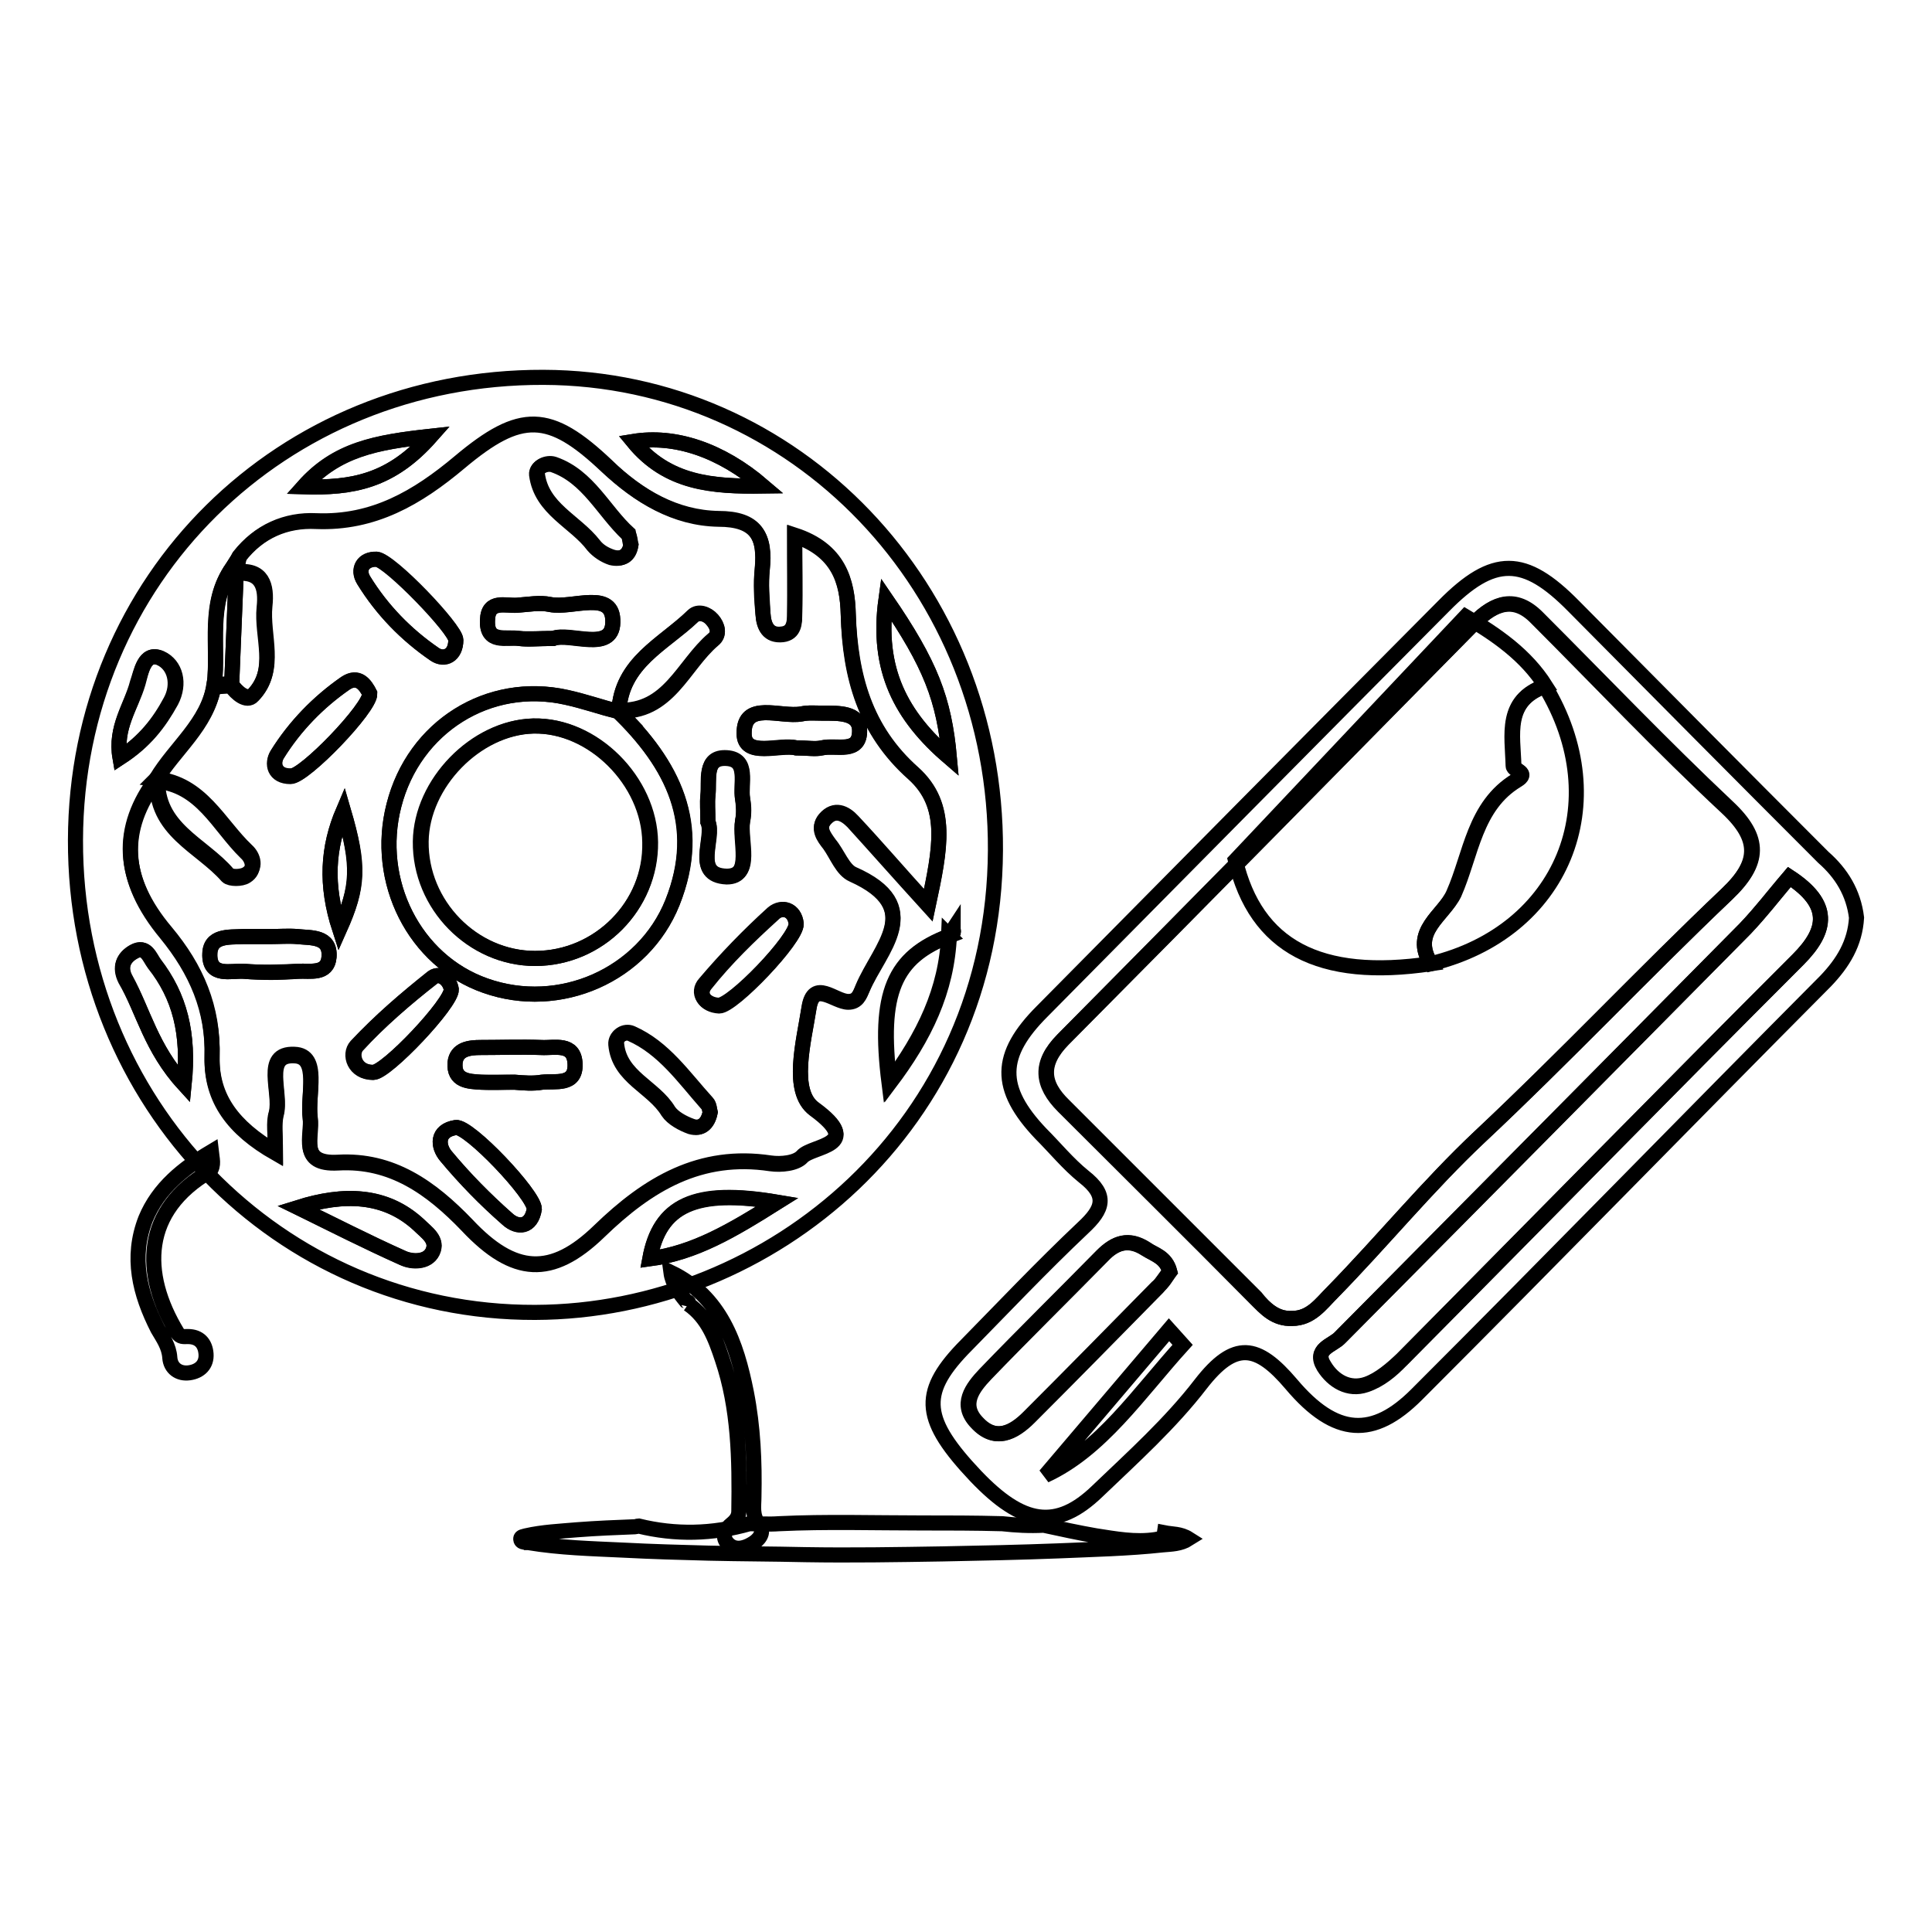 <?xml version="1.0" encoding="utf-8"?>
<!-- Svg Vector Icons : http://www.onlinewebfonts.com/icon -->
<!DOCTYPE svg PUBLIC "-//W3C//DTD SVG 1.1//EN" "http://www.w3.org/Graphics/SVG/1.1/DTD/svg11.dtd">
<svg version="1.1" xmlns="http://www.w3.org/2000/svg" xmlns:xlink="http://www.w3.org/1999/xlink" x="0px" y="0px" viewBox="0 0 256 256" enable-background="new 0 0 256 256" xml:space="preserve">
<g> <path stroke-width="2" fill-opacity="0" stroke="#000000"  d="M10,111.3C10.1,76.7,37.3,49.9,72,50c33.4,0.1,60.1,27.9,59.9,62.7c-0.2,36.3-29.6,61.1-61,61.2 C36.9,174,9.9,146.1,10,111.3z M30.8,75.2C27.4,80,29,85.5,28.4,90.7c-0.9,5.2-5.2,8.3-7.7,12.5l0.1-0.1c-5,6.6-4.8,13.3,1.2,20.4 c4,4.8,6.3,10,6.1,16.5c-0.1,5.5,2.8,9.3,8.4,12.6c0-2.4-0.3-3.8,0.1-5.1c0.7-2.8-1.9-8,2.4-7.8c3.5,0.1,1.7,5.3,2.1,8.3 c0.3,2.5-1.6,6.3,3.7,6c7.1-0.4,12.3,3.3,17.1,8.3c6.2,6.6,11.2,6.9,17.5,0.8c6.5-6.3,13.4-10.4,22.7-9c1.4,0.2,3.4,0,4.2-0.9 c1.3-1.5,8.3-1.4,1.6-6.3c-3.2-2.3-1.4-8.9-0.7-13.4c0.6-3.9,3.4-0.8,5.2-0.8c1.2,0,1.5-0.8,1.9-1.8c2.2-5.3,8.5-10.8-1.3-15.1 c-1.3-0.6-2-2.7-3.1-4c-0.7-1-1.6-2.1-0.6-3.3c1.3-1.5,2.7-0.8,3.7,0.3c3.1,3.3,6,6.7,10,11.1c1.6-7.5,2.8-13.2-2-17.5 c-6.4-5.7-8.3-12.8-8.6-21c-0.1-4.5-1.3-8.6-7.1-10.5c0,4,0,7.1,0,10.3c0,1.2-0.1,2.6-1.6,2.8c-1.9,0.3-2.5-1.1-2.6-2.7 c-0.1-2-0.3-4-0.1-5.9c0.4-4.4-0.8-6.7-5.8-6.7c-5.7-0.1-10.6-2.9-14.8-7c-7.6-7.2-11.4-7.3-19.5-0.5c-5.6,4.7-11.4,8.1-19,7.8 c-4-0.2-7.6,1.4-10.2,4.7C31.4,74.3,31.1,74.7,30.8,75.2L30.8,75.2z M125.9,124c-7.4,2.8-9.5,7.5-8,19.5c4.6-6.1,7.6-12.2,7.9-19.6 c0.2-0.1,0.4-0.2,0.5-0.4c0.1-0.1,0-0.2,0-0.4C126.1,123.4,126,123.7,125.9,124z M39.5,160c4.6,2.3,9.2,4.6,13.9,6.7 c1.2,0.5,3.2,0.6,3.9-0.8c0.8-1.6-0.8-2.6-1.8-3.6C51,158.2,45.5,158.1,39.5,160z M117.4,79.4c-1.3,9.4,2,15.5,8.4,21 C125.1,92.6,123.3,88,117.4,79.4z M103,159.3c-10.9-1.8-15.6,0.4-16.9,7.5C92,166,96.9,163.1,103,159.3z M24.4,143.7 c0.7-6.8-0.6-11.7-4-16c-0.6-0.8-1.1-2.5-2.7-1.6c-1.4,0.8-1.9,2.1-1.1,3.7C19,133.9,20,138.9,24.4,143.7z M101.1,64.4 c-5.6-4.8-11.7-6.8-17.2-5.9C88.5,64.1,94.4,64.5,101.1,64.4z M57.1,57.8c-7.3,0.8-12.5,1.7-16.9,6.7 C46.7,64.7,51.8,63.8,57.1,57.8z M15.9,100.4c3.3-2.2,5.2-4.7,6.7-7.5c1.2-2.2,0.6-4.8-1.4-5.7c-2.1-0.9-2.5,1.9-3,3.3 C17.4,93.6,15.2,96.4,15.9,100.4z M246,121.6c-0.2,3.4-1.8,6-4.1,8.4c-18.1,18.2-36,36.6-54.2,54.8c-5.7,5.7-10.7,5.6-16.6-1.4 c-4.5-5.3-7.5-5.8-12,0c-4,5.2-9,9.7-13.7,14.2c-5.4,5.2-9.9,4.5-16.1-2c-7-7.4-7.4-10.9-1.8-16.8c5.3-5.4,10.5-10.9,16-16.1 c2.7-2.5,3.3-4.3,0.1-6.8c-2.1-1.7-3.8-3.8-5.7-5.7c-5.7-6-5.6-10.4,0.2-16.2c17.7-17.9,35.4-35.8,53.2-53.7 c6.6-6.7,10.7-6.6,17.2,0c11,11.1,22,22.2,33.1,33.3C244,115.7,245.6,118.3,246,121.6L246,121.6z M171.2,174.7 c2.5,0,3.8-1.9,5.4-3.5c6.6-6.8,12.7-14.2,19.5-20.6c11.2-10.5,21.7-21.6,32.8-32.2c4.3-4.1,4.5-7.3,0-11.5 c-8.6-8.1-16.8-16.7-25.2-25.1c-2.9-2.9-5.6-2-8.2,0.6c-18.2,18.4-36.4,36.9-54.6,55.3c-3.1,3.2-2.9,5.9,0.1,8.8 c8.5,8.5,16.9,16.9,25.4,25.4C167.6,173.4,169,174.8,171.2,174.7z M237.1,116.2c-2,2.3-3.8,4.7-5.8,6.8 c-17.9,18.1-35.8,36.2-53.7,54.2c-1,1.1-3.6,1.5-2.1,3.8c1.2,2,3.3,3.2,5.6,2.4c1.7-0.6,3.3-2,4.7-3.3c17.5-17.6,34.9-35.4,52.5-53 C242.2,123.2,242.6,119.8,237.1,116.2L237.1,116.2z M155,168.5c-0.5-2-2.1-2.3-3.2-3c-2.3-1.5-4.1-0.8-5.8,0.9 c-5.1,5.2-10.4,10.4-15.5,15.7c-1.7,1.8-3.4,4-1.1,6.4c2.4,2.6,4.8,1.4,6.9-0.7c5.7-5.7,11.4-11.5,17-17.2 C154.1,170,154.6,169.1,155,168.5z M156.7,178.2l-1.8-2l-16.4,19.3C145.9,192.1,150.9,184.6,156.7,178.2z"/> <path stroke-width="2" fill-opacity="0" stroke="#000000"  d="M31.7,73.8c2.6-3.4,6.2-4.9,10.2-4.7c7.6,0.3,13.4-3.1,19-7.8c8.1-6.8,11.9-6.7,19.5,0.5 c4.3,4,9.1,6.9,14.8,7c5,0,6.3,2.3,5.8,6.7c-0.2,1.9-0.1,3.9,0.1,5.9c0.1,1.6,0.7,2.9,2.6,2.7c1.6-0.2,1.6-1.6,1.6-2.8 c0.1-3.2,0-6.3,0-10.3c5.8,2,7,6,7.1,10.5c0.2,8.1,2.2,15.3,8.6,21c4.8,4.3,3.6,10,2,17.5c-4-4.4-7-7.8-10-11.1 c-1.1-1.1-2.4-1.8-3.7-0.3c-1,1.2-0.2,2.3,0.6,3.3c1,1.4,1.7,3.4,3.1,4c9.8,4.4,3.5,9.9,1.3,15.1c-0.4,0.9-0.7,1.8-1.9,1.8 c-1.8,0-4.6-3-5.2,0.8c-0.7,4.5-2.5,11,0.7,13.4c6.7,4.9-0.2,4.8-1.6,6.3c-0.8,0.9-2.8,1.1-4.2,0.9c-9.3-1.4-16.2,2.7-22.7,9 c-6.3,6.1-11.3,5.8-17.5-0.8c-4.8-5-10-8.7-17.1-8.3c-5.3,0.3-3.3-3.5-3.7-5.9c-0.4-3,1.3-8.2-2.1-8.3c-4.2-0.2-1.6,5-2.4,7.8 c-0.3,1.3-0.1,2.7-0.1,5.1c-5.6-3.2-8.5-7.1-8.4-12.6c0.2-6.4-2.1-11.6-6.1-16.5c-5.9-7.1-6.2-13.8-1.2-20.4 c-0.3,6.8,5.8,8.8,9.3,12.8c0.4,0.4,1.9,0.4,2.5,0c1.3-0.8,0.9-2.3,0-3.1c-3.7-3.6-5.9-9-12-9.5c2.5-4.2,6.8-7.3,7.7-12.5 c0.8,0,1.5-0.1,2.3-0.1c0.7,1,2.1,2.2,2.9,1.3c3.3-3.4,1.1-7.8,1.5-11.7c0.3-2.7-0.3-4.9-3.8-4.5C31.4,75.1,31.5,74.4,31.7,73.8 L31.7,73.8z M82,94.3c-2.3-0.6-4.6-1.4-6.9-1.9c-10.3-2.3-20.2,3.9-22.9,14.3c-2.6,10,2.7,20.6,12.1,23.9c9.9,3.5,21-1.4,24.8-11 c4.2-10.4,0-18.3-7.2-25.4c6.7,0.4,8.6-6,12.6-9.4c0.9-0.7,0.6-1.8-0.1-2.6c-0.7-0.9-1.9-1.2-2.6-0.5C87.9,85.4,82.3,87.8,82,94.3 L82,94.3z M73.3,84.6c2.2-0.9,7.8,1.9,7.9-2.1c0.1-4.5-5.4-1.8-8.3-2.4c-1.4-0.3-2.9,0-4.4,0.1c-1.5,0.1-3.8-0.7-3.9,1.9 c-0.2,3.2,2.5,2.2,4.2,2.5C70,84.8,71.2,84.6,73.3,84.6z M94.1,147.4c-0.1-0.4-0.1-1-0.4-1.3c-3.1-3.4-5.7-7.3-10-9.2 c-0.9-0.4-2.1,0.3-2,1.4c0.4,4.4,5,5.7,6.9,8.9c0.6,0.9,1.9,1.6,3,2C92.9,149.7,93.8,148.9,94.1,147.4z M105.5,122.4 c-0.2-1.9-1.9-2.4-3-1.3c-3.2,2.9-6.3,5.9-9,9.3c-1.1,1.3-0.1,2.8,1.8,2.9C97.1,133.3,105.6,124.4,105.5,122.4z M49.9,74.1 c-1.8,0-2.6,1.4-1.7,2.8c2.4,3.9,5.6,7.2,9.4,9.8c1.3,0.9,2.8,0.2,2.8-1.9C60.4,83.3,51.7,74.2,49.9,74.1z M83.6,72.2 c-0.1-0.5-0.1-1.1-0.4-1.4c-3.3-3.1-5.3-7.6-9.9-9.2c-0.9-0.3-2.3,0.3-2.2,1.3c0.6,4.6,5.1,6.2,7.5,9.4c0.6,0.7,1.5,1.3,2.4,1.6 C82.3,74.2,83.3,73.7,83.6,72.2z M68.2,143.4L68.2,143.4c1.2,0.1,2.4,0.2,3.6,0c1.8-0.2,4.5,0.5,4.4-2.4c-0.1-2.9-2.7-2.1-4.5-2.2 c-2.7-0.1-5.3,0-8,0c-1.5,0-3.2,0.2-3.4,2c-0.2,2.4,1.8,2.5,3.5,2.6C65.3,143.4,66.8,143.4,68.2,143.4z M93.8,108.9 c1,2.1-2.1,7.1,2.5,7.2c3.6,0,1.7-4.7,2.1-7.4c0.2-0.9,0.1-2,0-2.9c-0.3-2,0.9-5.2-2.1-5.4c-3.1-0.2-2.2,3-2.5,5 C93.7,106.4,93.8,107.4,93.8,108.9z M59.8,131.1c-0.2-1.3-1.5-2.3-2.5-1.6c-3.5,2.8-7,5.8-10.1,9.1c-1,1.1-0.3,3.5,2.2,3.5 C51.2,142.1,59.9,132.9,59.8,131.1L59.8,131.1z M35.8,124.1c-1.2,0-2.4,0-3.6,0c-1.9,0.1-4.4-0.2-4.4,2.5c0.1,2.9,2.8,2,4.5,2.1 c2.4,0.2,4.8,0.1,7.2,0c1.5-0.1,3.9,0.5,4.1-1.9c0.2-2.8-2.4-2.5-4.2-2.7C38.3,124,37,124.1,35.8,124.1z M49,91.9 c-0.6-1.2-1.5-2.5-3.2-1.4c-3.6,2.5-6.7,5.7-9,9.4c-0.8,1.2-0.4,3,1.8,2.9C40.3,102.9,49.1,93.8,49,91.9z M70.8,160.2 c0-1.9-8.7-11.1-10.4-10.8c-2.6,0.4-2.4,2.5-1.3,3.8c2.5,3,5.2,5.8,8.1,8.3C68.6,162.8,70.4,162.7,70.8,160.2z M105.5,99.1 c1.5,0,2.5,0.2,3.4,0c1.9-0.4,5.1,0.9,5-2.4c-0.1-2.3-2.8-2.2-4.8-2.2c-1,0-2-0.1-2.9,0.1c-2.8,0.5-7.7-1.8-7.6,2.6 C98.6,100.5,103.4,98.6,105.5,99.1L105.5,99.1z M45.5,107.4c-2.1,4.9-2.4,9.8-0.5,15.7C47.5,117.5,47.7,114.8,45.5,107.4z"/> <path stroke-width="2" fill-opacity="0" stroke="#000000"  d="M125.7,123.9c-0.3,7.3-3.3,13.4-7.9,19.6c-1.5-11.9,0.6-16.7,8-19.5L125.7,123.9L125.7,123.9z M39.5,160 c6.1-1.9,11.6-1.8,16,2.3c1,1,2.6,2,1.8,3.6c-0.7,1.4-2.7,1.4-3.9,0.8C48.7,164.6,44.1,162.2,39.5,160z M117.4,79.4 c5.9,8.6,7.7,13.3,8.4,21C119.4,94.9,116.1,88.7,117.4,79.4z M103,159.3c-6,3.8-10.9,6.7-16.9,7.5C87.4,159.7,92,157.4,103,159.3z  M24.4,143.7c-4.4-4.8-5.4-9.7-7.7-13.9c-0.9-1.6-0.4-2.9,1.1-3.7c1.6-0.9,2.1,0.8,2.7,1.6C23.8,132,25.1,136.9,24.4,143.7 L24.4,143.7z"/> <path stroke-width="2" fill-opacity="0" stroke="#000000"  d="M101.1,64.4c-6.7,0.1-12.7-0.4-17.2-5.9C89.4,57.6,95.5,59.6,101.1,64.4z"/> <path stroke-width="2" fill-opacity="0" stroke="#000000"  d="M57.1,57.8c-5.3,6-10.4,6.9-16.9,6.7C44.6,59.6,49.8,58.6,57.1,57.8z M15.9,100.4c-0.7-4,1.5-6.8,2.4-9.9 c0.4-1.4,0.8-4.2,3-3.3c2,0.9,2.6,3.4,1.4,5.7C21.1,95.8,19.2,98.3,15.9,100.4z M30.7,90.6l-2.3,0.1c0.6-5.2-0.9-10.8,2.4-15.5 c0.2,0.2,0.3,0.4,0.5,0.7C31.1,80.8,30.9,85.7,30.7,90.6z"/> <path stroke-width="2" fill-opacity="0" stroke="#000000"  d="M31.7,73.8l-0.4,2l0,0.1c-0.1-0.2-0.3-0.5-0.5-0.7C31.1,74.7,31.4,74.3,31.7,73.8z M125.9,124 c0.1-0.3,0.3-0.6,0.4-0.8c0,0.1,0,0.3,0,0.4c-0.1,0.2-0.3,0.2-0.5,0.4L125.9,124L125.9,124z"/> <path stroke-width="2" fill-opacity="0" stroke="#000000"  d="M171.2,174.7c-2.2,0.1-3.5-1.3-4.9-2.7c-8.4-8.5-16.9-16.9-25.4-25.4c-2.9-2.9-3.2-5.7-0.1-8.8 c18.3-18.4,36.4-36.8,54.6-55.3c2.6-2.6,5.3-3.6,8.2-0.6c8.4,8.4,16.5,17,25.2,25.1c4.5,4.2,4.3,7.4,0,11.5 c-11.1,10.5-21.6,21.7-32.8,32.2c-6.8,6.4-12.9,13.9-19.5,20.6C175,172.8,173.7,174.7,171.2,174.7L171.2,174.7z"/> <path stroke-width="2" fill-opacity="0" stroke="#000000"  d="M237.1,116.2c5.5,3.6,5.1,7,1.1,11c-17.6,17.6-35,35.3-52.5,53c-1.3,1.4-2.9,2.7-4.7,3.3 c-2.3,0.8-4.4-0.5-5.6-2.4c-1.4-2.3,1.1-2.8,2.1-3.8c17.9-18.1,35.8-36.1,53.7-54.2C233.3,120.9,235.1,118.6,237.1,116.2 L237.1,116.2z M155,168.5c-0.5,0.6-1,1.4-1.6,2.1c-5.7,5.8-11.3,11.5-17,17.2c-2.1,2.1-4.5,3.3-6.9,0.7c-2.3-2.4-0.6-4.6,1.1-6.4 c5.1-5.3,10.3-10.4,15.5-15.7c1.7-1.8,3.5-2.4,5.8-0.9C153,166.3,154.5,166.6,155,168.5L155,168.5z"/> <path stroke-width="2" fill-opacity="0" stroke="#000000"  d="M81.8,94.2c7.3,7,11.4,15,7.3,25.4c-3.9,9.6-15,14.5-24.8,11c-9.4-3.3-14.7-13.8-12.1-23.9 C54.8,96.3,64.7,90.1,75,92.4c2.3,0.5,4.6,1.3,6.9,1.9L81.8,94.2L81.8,94.2z M70.9,127c8.4,0,15.4-7,15.3-15.4 c-0.1-8.1-7.6-15.6-15.5-15.4c-7.6,0.2-14.8,7.6-14.9,15.3C55.7,119.9,62.7,127,70.9,127z M73.3,84.6c-2,0-3.3,0.1-4.5,0 c-1.7-0.2-4.4,0.8-4.2-2.5c0.1-2.7,2.4-1.8,3.9-1.9c1.4-0.1,3-0.4,4.4-0.1c3,0.6,8.5-2.1,8.3,2.4C81.1,86.5,75.5,83.8,73.3,84.6z  M94.1,147.4c-0.3,1.5-1.2,2.3-2.6,1.9c-1.1-0.4-2.4-1.1-3-2c-2-3.3-6.5-4.5-6.9-8.9c-0.1-1.1,1.2-1.8,2-1.4c4.3,1.9,7,5.8,10,9.2 C94,146.4,94,147,94.1,147.4z"/> <path stroke-width="2" fill-opacity="0" stroke="#000000"  d="M82,94.3c0.3-6.5,5.9-8.9,9.8-12.7c0.7-0.7,1.9-0.3,2.6,0.5c0.7,0.8,1,1.9,0.1,2.6c-4,3.4-5.9,9.7-12.6,9.4 C81.8,94.2,82,94.3,82,94.3L82,94.3z M20.7,103.2c6,0.6,8.3,6,12,9.5c0.9,0.8,1.3,2.3,0,3.1c-0.6,0.4-2.1,0.5-2.5,0 c-3.4-4-9.6-6-9.3-12.8L20.7,103.2z M105.5,122.4c0.1,2-8.5,10.9-10.3,10.8c-1.9-0.1-2.9-1.7-1.8-2.9c2.8-3.3,5.8-6.4,9-9.3 C103.6,120,105.3,120.5,105.5,122.4L105.5,122.4z M49.9,74.1c1.7,0.2,10.5,9.3,10.5,10.7c0,2.1-1.6,2.7-2.8,1.9 c-3.8-2.6-7-5.9-9.4-9.8C47.3,75.4,48.1,74,49.9,74.1z M83.6,72.2c-0.2,1.5-1.2,2-2.5,1.6c-0.9-0.3-1.8-0.8-2.4-1.6 c-2.5-3.2-6.9-4.8-7.5-9.4c-0.1-1,1.3-1.6,2.2-1.3c4.6,1.6,6.6,6.2,9.9,9.2C83.4,71.1,83.4,71.7,83.6,72.2z M68.2,143.4 c-1.5,0-2.9,0.1-4.4,0c-1.7-0.1-3.7-0.1-3.5-2.6c0.2-1.8,1.9-2,3.4-2c2.7,0,5.4-0.1,8,0c1.8,0.1,4.4-0.7,4.5,2.2 c0.1,2.9-2.6,2.2-4.4,2.4C70.7,143.6,69.4,143.5,68.2,143.4L68.2,143.4z M31.3,75.9l0-0.1c3.5-0.5,4.1,1.8,3.8,4.5 c-0.4,3.9,1.7,8.3-1.5,11.7c-0.9,0.9-2.2-0.3-2.9-1.3C30.9,85.7,31.1,80.8,31.3,75.9z M93.8,108.9c0-1.5-0.1-2.5,0-3.4 c0.2-2-0.6-5.2,2.5-5c3,0.2,1.7,3.4,2.1,5.4c0.2,0.9,0.2,2,0,2.9c-0.5,2.6,1.4,7.4-2.1,7.4C91.7,116,94.7,111,93.8,108.9z  M59.8,131.1c0.1,1.8-8.6,11-10.3,11c-2.5,0-3.1-2.4-2.2-3.5c3-3.3,6.5-6.3,10.1-9.1C58.3,128.8,59.6,129.8,59.8,131.1L59.8,131.1z  M35.8,124.1c1.2,0,2.4-0.1,3.6,0c1.8,0.2,4.4-0.1,4.2,2.7c-0.2,2.4-2.5,1.8-4.1,1.9c-2.4,0.2-4.8,0.2-7.2,0 c-1.7-0.1-4.5,0.8-4.5-2.1c-0.1-2.7,2.5-2.4,4.4-2.5C33.4,124.1,34.6,124.1,35.8,124.1z M49,91.9c0.1,1.9-8.7,11-10.5,11 c-2.2,0-2.5-1.7-1.8-2.9c2.3-3.7,5.4-6.9,9-9.4C47.4,89.4,48.4,90.7,49,91.9z M70.8,160.2c-0.4,2.4-2.2,2.6-3.6,1.3 c-2.9-2.6-5.6-5.3-8.1-8.3c-1.1-1.3-1.3-3.4,1.3-3.8C62.1,149.2,70.8,158.3,70.8,160.2z M105.5,99.1c-2.1-0.6-6.9,1.4-6.9-1.9 c0-4.4,4.8-2.1,7.6-2.6c0.9-0.2,1.9-0.1,2.9-0.1c2,0,4.7-0.1,4.8,2.2c0.1,3.3-3.1,1.9-5,2.4C108,99.3,107,99.1,105.5,99.1z  M45.5,107.4c2.1,7.3,2,10.1-0.5,15.7C43.1,117.3,43.4,112.3,45.5,107.4z"/> <path stroke-width="2" fill-opacity="0" stroke="#000000"  d="M70.9,127c-8.3,0-15.3-7.1-15.2-15.5c0.1-7.7,7.3-15.1,14.9-15.3c7.9-0.2,15.4,7.3,15.5,15.4 C86.3,120,79.4,127,70.9,127z"/> <path stroke-width="2" fill-opacity="0" stroke="#000000"  d="M28,152.6c0.1,0.9,0.4,1.8-0.2,2.6c-8.9,5.2-9.1,13.5-4.3,21.4c0.4,0.6,0.8,0.5,1.4,0.5 c1.5,0,2.3,0.9,2.4,2.3c0.1,1.4-0.8,2.3-2.2,2.5c-1.4,0.2-2.5-0.6-2.6-2c-0.1-1.5-0.9-2.6-1.6-3.8c-2.4-4.7-3.6-9.5-1.6-14.6 C21,157.4,24.3,154.8,28,152.6z M90.9,172.4c-0.9-1.1-1.8-2.3-2-3.8c6.6,3.2,8.7,9.4,10,15.9c0.9,4.6,1.1,9.2,1,13.8 c0,1.3-0.3,2.5,0.7,3.8c0.8,1-0.1,2-1,2.5c-1,0.6-2.3,0.9-3.2-0.1c-0.8-0.9-0.3-1.9,0.6-2.6c0.6-0.5,0.9-1,0.9-1.7 c0.1-6.8,0-13.6-2.2-20.1c-0.9-2.7-1.9-5.5-4.5-7.3l0,0.1C91.4,172.5,91.1,172.5,90.9,172.4L90.9,172.4z M189.6,127.7 c-14.8,2.2-23.2-2.3-25.9-13.7c10.2-10.8,20.3-21.5,30.5-32.3c4.1,2.4,8,5.1,10.6,9.2c-5.5,1.9-4.3,6.5-4.2,10.6 c0,0.6,2.1,0.9,0.4,1.9c-5.6,3.4-6,9.8-8.3,15C191.3,121.3,186.9,123.4,189.6,127.7z"/> <path stroke-width="2" fill-opacity="0" stroke="#000000"  d="M189.6,127.7c-2.7-4.3,1.7-6.3,3-9.3c2.3-5.2,2.7-11.6,8.3-15c1.7-1-0.4-1.3-0.4-1.9 c-0.1-4.1-1.2-8.7,4.2-10.6C214.1,106.4,207,123.5,189.6,127.7L189.6,127.7z"/> <path stroke-width="2" fill-opacity="0" stroke="#000000"  d="M138.3,202.1c2.3,0.5,4.6,1,6.9,1.4c2.6,0.4,5.2,0.9,7.9,0.5c0.6-0.1,1.1-0.2,1.2-0.9 c1,0.2,2.1,0.1,3.2,0.8c-1.1,0.7-2.3,0.7-3.4,0.8c-4.6,0.5-9.3,0.6-13.9,0.8c-5.1,0.2-10.2,0.3-15.3,0.4 c-6.1,0.1-12.1,0.2-18.2,0.1c-4.3-0.1-8.5-0.1-12.8-0.2c-3.8-0.1-7.5-0.2-11.3-0.4c-4.2-0.2-8.4-0.3-12.6-1c-0.1,0-0.2,0-0.3,0 c-0.2-0.1-0.7,0-0.7-0.5c0-0.3,0.4-0.3,0.7-0.4c2.2-0.5,4.5-0.6,6.8-0.8c2.6-0.2,5.1-0.3,7.7-0.4c0.1,0,0.3-0.1,0.4-0.1 c4.9,1.2,9.8,1.1,14.7-0.3c1.3,0,2.6,0.1,3.9,0c6.3-0.3,12.6-0.1,18.9-0.1c3.5,0,7.1,0,10.7,0.1 C134.6,202.1,136.4,202.2,138.3,202.1L138.3,202.1z"/></g>
</svg>